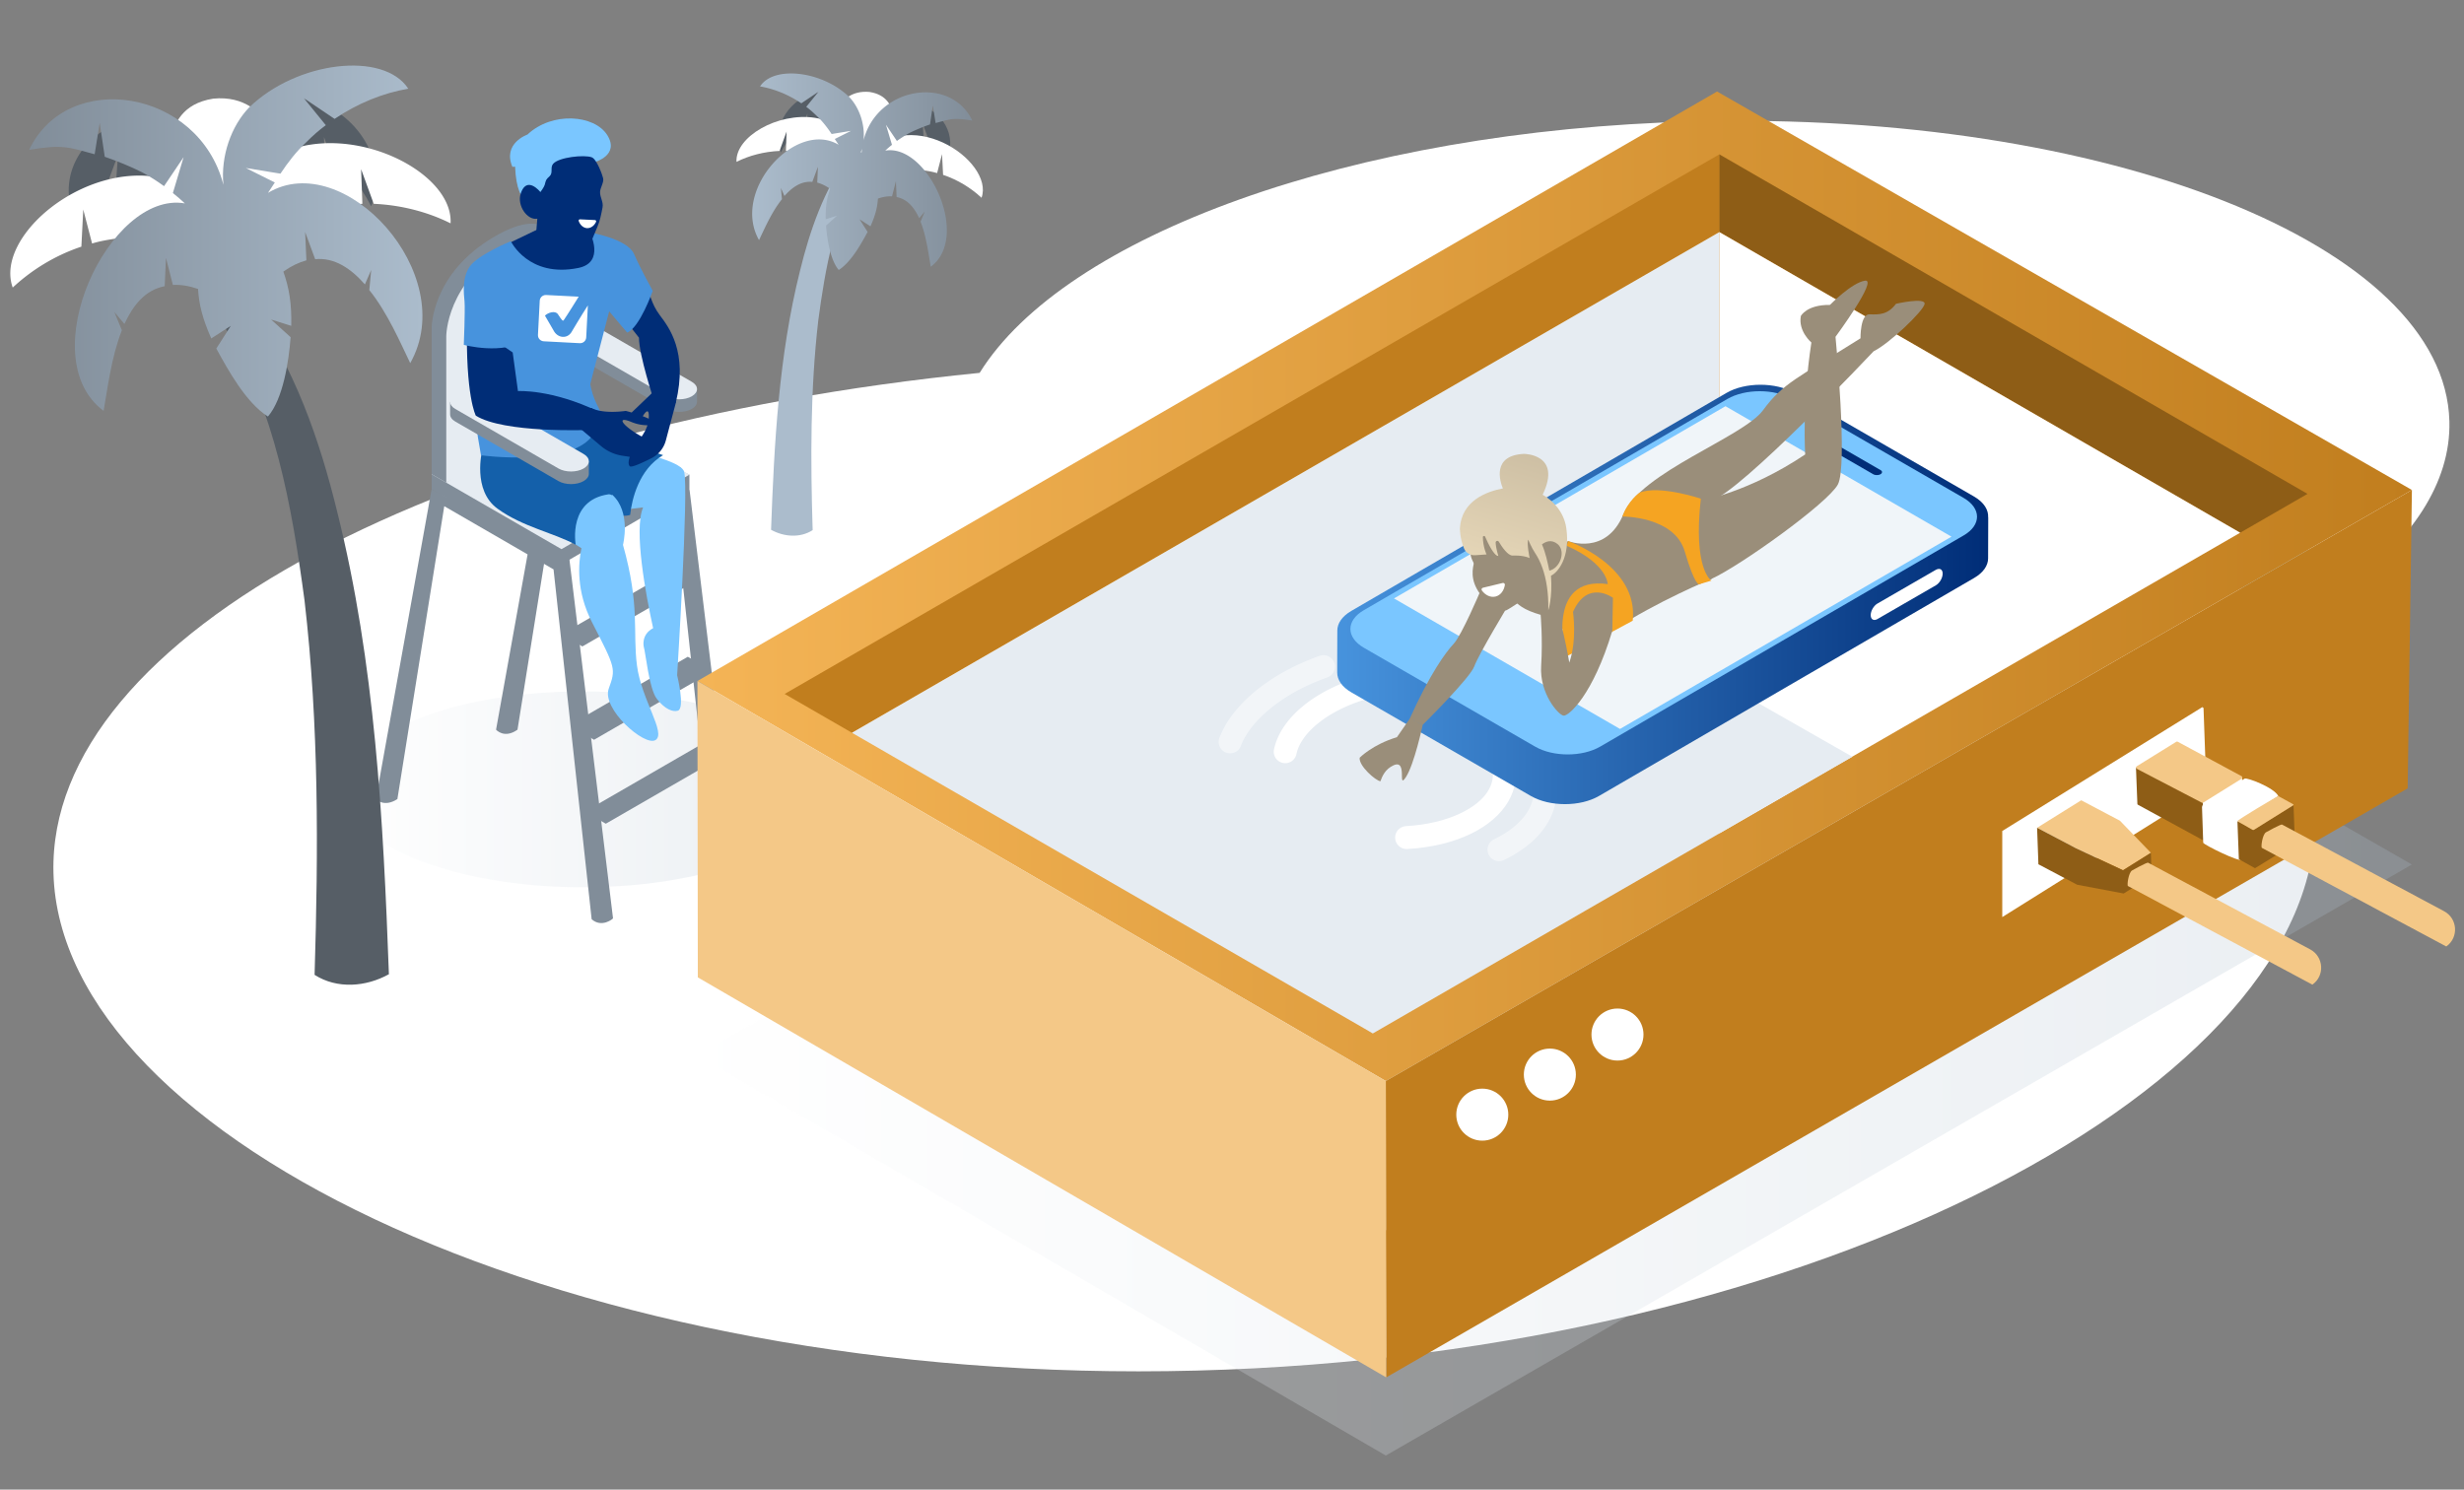 <svg xmlns="http://www.w3.org/2000/svg" viewBox="0 0 430 260"><rect x="0" y="0" width="430" height="260" fill="#808080" stroke="none"/><path fill="#FFF" d="M427.45 73.51c-.8-30.77-59.87-54.19-131.92-52.31-59.81 1.56-109.77 20.05-124.57 43.88C78.13 74.3 8.24 110.73 9.33 152.38c1.21 46.53 90.54 89.68 199.53 86.84S405.21 188.65 404 142.11c-.12-4.47-1.04-8.83-2.72-13.07-3.68-9.28-.68-19.82 7.4-25.69 12.16-8.84 19.05-19.08 18.77-29.84z"/><linearGradient id="a" gradientUnits="userSpaceOnUse" x1="121.707" y1="167.691" x2="420.912" y2="167.691"><stop offset="0" stop-color="#fff"/><stop offset="1" stop-color="#abbccc"/></linearGradient><path fill-opacity=".25" fill="url(#a)" d="M121.71 184.23l120.13 69.82 179.07-103.16-121.26-69.56z"/><linearGradient id="b" gradientUnits="userSpaceOnUse" x1="60.214" y1="137.771" x2="143.203" y2="137.771"><stop offset="0" stop-color="#fff"/><stop offset="1" stop-color="#abbccc"/></linearGradient><ellipse fill-opacity=".25" fill="url(#b)" cx="101.71" cy="137.77" rx="41.49" ry="17.09"/><path fill="#818D99" d="M86.57 127.35l9.72-54.03 24.05 12.21 7.61 62.65c.02.09-3.73.44-3.73.16l-6.66-61.07-19.07-11.03-8.18 51.12c-2.31 1.64-3.74.02-3.74-.01z"/><path fill="#818D99" d="M123.69 117.56l-20.02 11.56-3.65-2.12v-.81l23.67-9.45z"/><path fill="#818D99" d="M123.69 116.74l-20.02 11.56-3.65-2.11 20.01-11.56zM125.73 132.22l-20.01 11.55-3.66-2.11 20.01-11.56zM121.65 101.27l-20.02 11.56-3.66-2.11 20.02-11.56z"/><path fill="#818D99" d="M65.6 139.45l9.72-54.03 24.05 12.21 7.61 62.65c.02.09-1.99 1.72-3.73.16L96.6 99.38 77.53 88.35l-8.18 51.12c-2.35 1.53-3.75.02-3.75-.02z"/><path fill="#818D99" d="M120.31 82.85v2.65l-22.32 13-22.66-13.08v-2.65l22.32-10.35z"/><path fill="#E6ECF2" d="M120.31 82.85l-22.32 13-22.66-13.08 22.32-13z"/><path fill="#818D99" d="M86.38 41.25c4.18-2.42 6.78-2.56 8.4-1.8 2.69 1.27 3.57 2.18 3.57 2.18l-.92 28.39-19.55 14.22-2.55-1.47V57.26s-.11-9.57 11.05-16.01z"/><path fill="#E6ECF2" d="M88.92 42.72c11.16-6.44 11.05 3.25 11.05 3.25v25.51L77.88 84.24V58.73s-.11-9.57 11.04-16.01z"/><path fill="#818D99" d="M98.34 58.44c1.21-.7 3.18-.7 4.39 0l18.91 9.47v2.19c0 .46-.3.92-.91 1.27-1.21.7-3.18.7-4.39 0l-18-10.39c-.61-.35-.91-.81-.91-1.27v-2.19l.91.92z"/><path fill="#E6ECF2" d="M98.34 56.25c1.21-.7 3.18-.7 4.39 0l18 10.39c1.21.7 1.21 1.83 0 2.53-1.21.7-3.18.7-4.39 0l-18-10.39c-1.21-.69-1.21-1.83 0-2.53z"/><path fill="#C8BA9F" d="M118.85 81.61s-2.76 11.33-7.04 10.41c0 0 4.29-11.02 7.04-10.41z"/><path fill="#7AC6FF" d="M119.4 82.36c-.79-3.21-22.29-5.93-22.29-5.93-1.16 2.95-2.36 5.02-1.38 10.43.72 3.97 16.5 1.7 16.5 1.7-1.68 3.93.51 15.43 1.75 21.08-2.14 1.13-1.64 3.23-1.64 3.23.32.96.92 7.33 2.28 9.1 1.41 1.83 2.83 2.35 3.68 2.07 1.29-.42-.13-6.18-.13-6.18s2.03-32.29 1.23-35.5z"/><path fill="#1460AA" d="M98.64 70.89s2.64 3.96 17.08 8.55c-4.22 2.47-5.45 7.68-5.75 10.43-3.34 1.15-13.62-4.47-15.31-7.35-2.79-4.74 3.91-8.46 3.98-11.63z"/><path fill="#7AC6FF" d="M111.16 116.16c-.77-5.96.57-10.35-2.44-21.06 0 0 1.47-5.74-1.87-8.74 0 0-.06.02-.14.05-2.34-1.88-16.95 3.78-16.95 3.78s7.62 2.68 11.71 5.5c-.56 2.67-.93 7.53 1.84 12.91 4.17 8.11 4.17 8.11 2.92 11.61s6.24 10.12 8.16 8.96c1.93-1.18-2.46-7.05-3.23-13.01z"/><path fill="#8DD2FC" d="M351.5 68.39c.43.48.94.89 1.51 1.2.17.09.3.16.55.29l62.82 33.39c1.83.97 2.05 3.5.43 4.79-2.79 2.23-6.81 4.71-8.13 4.02l-66.8-35.53s-.01 0-.01-.01c-.68-.36-.68-1.33-.04-1.74 3.08-1.97 9.67-6.41 9.67-6.41z" fill-opacity=".52"/><linearGradient id="c" gradientUnits="userSpaceOnUse" x1="121.707" y1="102.322" x2="420.912" y2="102.322"><stop offset="0" stop-color="#f4b456"/><stop offset="1" stop-color="#c17e1e"/></linearGradient><path fill="url(#c)" d="M121.71 118.86l120.13 69.82L420.91 85.52 299.65 15.97z"/><path fill="#C17E1E" d="M420.91 85.52L241.84 188.68l.03 26.03-.03.01.07 25.69L420.17 137.6z"/><path fill="#F4C887" d="M241.91 240.41l-.07-51.73-120.13-69.82.07 51.73z"/><circle fill="#FFF" cx="258.68" cy="194.55" r="4.54"/><circle fill="#FFF" cx="270.47" cy="187.56" r="4.54"/><circle fill="#FFF" cx="282.27" cy="180.57" r="4.54"/><path fill="#C17E1E" d="M300.05 40.51L148.68 127.9l-11.75-6.78 163.12-94.18z"/><path fill="#8E5D16" d="M390.94 92.98l-90.89-52.47V26.94L402.69 86.2z"/><path fill="#FFF" d="M300.05 40.51l90.89 52.47-90.9 52.48z"/><path fill="#E6ECF2" d="M276.88 158.83l46.38-26.75-23.22-13.24.01-78.33-151.37 87.39 90.25 52.1.61.37.01-.01.02.02z"/><path fill="#FFF" d="M224.54 133.19c-.22.03-.44.02-.67-.03a1.998 1.998 0 01-1.54-2.37c.62-2.9 2.59-5.68 5.68-8.04 3-2.28 6.88-4.04 11.24-5.08 1.08-.26 2.15.4 2.41 1.48.26 1.07-.4 2.15-1.48 2.41-3.82.91-7.19 2.43-9.75 4.37-2.32 1.77-3.77 3.74-4.19 5.69-.18.86-.88 1.47-1.7 1.57z"/><path fill="#FFF" d="M215.13 131.43a1.995 1.995 0 01-2.32-2.66c.92-2.4 2.56-4.72 4.87-6.9 3.25-3.07 7.62-5.63 12.64-7.41a1.999 1.999 0 011.33 3.77c-4.5 1.59-8.38 3.86-11.23 6.55-1.87 1.76-3.18 3.59-3.88 5.42-.24.64-.78 1.08-1.41 1.23z" fill-opacity=".49"/><path fill="#FFF" d="M245.32 148.18c-.99-.07-1.79-.87-1.85-1.88-.06-1.1.78-2.05 1.89-2.11 3.6-.2 6.91-.98 9.58-2.27 4.28-2.06 6.25-5.04 5.41-8.16-.29-1.07.34-2.16 1.41-2.45 1.07-.29 2.16.34 2.45 1.41 1.35 5.01-1.53 9.91-7.53 12.81-3.14 1.51-6.97 2.43-11.09 2.66-.1-.01-.19-.01-.27-.01z"/><path fill="#FFF" d="M261.45 150.3a2.004 2.004 0 01-.73-3.8c3.67-1.77 6.06-4.21 6.74-6.86.29-1.11.27-2.26-.04-3.41-.29-1.07.34-2.16 1.41-2.45 1.07-.29 2.16.34 2.45 1.41.49 1.83.51 3.66.05 5.45-.99 3.87-4.06 7.14-8.88 9.47-.31.15-.66.21-1 .19z" fill-opacity=".49"/><linearGradient id="d" gradientUnits="userSpaceOnUse" x1="233.368" y1="103.75" x2="346.967" y2="103.75"><stop offset="0" stop-color="#4793dd"/><stop offset="1" stop-color="#002d77"/></linearGradient><path fill="url(#d)" d="M346.97 90.12c0 .08-.01.16-.02.24.11-1.33-.7-2.68-2.46-3.7l-31.32-18.08c-3.29-1.9-8.61-1.9-11.88 0l-65.47 38.05c-1.63.95-2.44 2.19-2.44 3.43v-.01l-.02 6.14v1.2c0 1.25.82 2.51 2.48 3.46l31.32 18.08c3.29 1.9 8.61 1.9 11.88 0l65.47-38.05c1.62-.94 2.44-2.18 2.44-3.42l.02-6.14v.04-1.24z"/><path fill="#7AC6FF" d="M342.65 86.89c3.14 1.81 3.16 4.75.04 6.56l-63.45 36.87c-3.12 1.81-8.19 1.81-11.33 0l-29.88-17.25c-3.14-1.81-3.16-4.75-.04-6.56l63.45-36.87c3.12-1.81 8.19-1.81 11.33 0l29.88 17.25z"/><path fill="#F0F5F9" d="M340.56 93.67l-57.85 33.56-39.44-22.78 57.85-33.55z"/><path fill="#002D77" d="M328.38 82.58c-.04.07-.11.13-.21.19-.35.2-.92.2-1.27 0l-6.99-4.03a.784.784 0 01-.21-.19c-.12-.18-.05-.4.2-.55.35-.2.92-.2 1.27 0l6.99 4.04c.27.14.34.35.22.54z"/><path fill="#FFF" d="M339.02 100.12c0 .74-.52 1.65-1.17 2.03l-10.2 5.89c-.48.28-.89.19-1.08-.17-.07-.13-.11-.3-.11-.49 0-.75.52-1.66 1.18-2.04l10.2-5.89c.16-.09.32-.14.46-.15.42-.05.72.26.72.82z"/><path fill="#9A8E7A" d="M273.64 94.43s6.63 2.65 9.67-4.69 20.9-13.43 24.36-18.14c3.46-4.71 6-5.61 17.01-12.55 0 0-.07-4.25 1.58-4.19 1.66.06 3.17.09 4.62-1.84 0 0 5.14-1.17 4.99.02s-6.17 6.95-8.9 8.27c0 0-23.21 24.64-28.39 26.11l.11 13.63s-9.41 3.82-17.32 9.03l-10.39-.39-3.33-9.65 5.99-5.61z"/><path fill="#F5A422" d="M273.64 94.43s12.35 4.3 11.29 13.91l-11.7 6.31s-3.67-14.23 7.34-12.7c0 0-.07-3.57-7.14-6.68l.21-.84z"/><path fill="#9A8E7A" d="M296.93 87.35s8.2-1.4 18.1-8.03c0 0-.58-8.7 1.08-19.54 0 0-2.33-1.96-1.84-4.62 0 0 1.01-1.99 5.08-1.94 0 0 3.82-3.91 6.13-4.23 2.31-.32-5.16 9.8-5.16 9.8s2.18 22.52.41 25.78c-1.77 3.26-17.06 14.21-22.04 16.46-4.97 2.26-1.76-13.68-1.76-13.68zM281.48 104.34s-4.43-3.28-6.97 2.46c0 0 .74 4.94-.65 8.85 0 0-1.36-8.49-3.63-13.32 0 0-4.21-2.65-6.44.71 0 0-.78 2.63 5.07 4.27 0 0 .39 4.13.09 8.94-.3 4.81 3.02 8.55 3.91 8.66.89.11 5.14-3.59 8.51-14.82l.11-5.75zM258.31 103.25s-3.22 7.62-4.62 9.11c-1.4 1.49-4.14 5.23-7.69 13.11l2.29 1.04s8.29-8.19 9-10.22c.71-2.03 6.24-11.17 6.24-11.17l-5.22-1.87zM246 125.47l-2.22 3.2c-4.25 1.28-6.5 3.58-6.5 3.58-.18 1.42 2.77 4 3.62 4.11.33-.93.85-2.11 2.26-2.77 2.57-1.19.67 4.32 2.16 2.09 1.49-2.23 2.96-9.16 2.96-9.16l-2.28-1.05z"/><path fill="#9A8E7A" d="M256.85 94.76c.72-.65-.66-4.02 2.93-4.04 9.58-6.81 8.15-2.2 9.98 5.88.66 2.93-.33 4.92-.99 5.88-.41.59-5.58 3.94-5.88 4.03-2.63.77-2.85-.89-3.77-1.86-2.49-2.62-2.25-4.81-1.95-6.18.08-.38-.48-.75-.56-1.98-.04-.35-.02-1.49.24-1.73z"/><linearGradient id="e" gradientUnits="userSpaceOnUse" x1="268.775" y1="77.758" x2="258.413" y2="113.082"><stop offset="0" stop-color="#cbbda2"/><stop offset="1" stop-color="#f6e6c5"/></linearGradient><path fill="url(#e)" d="M273.33 92.1c-.4-2.66-2.24-4.7-4.12-5.75 3.44-7.13-3.27-7.13-3.27-7.13-5.65.27-4.16 4.84-3.67 6.03-2.86.54-7.19 2.14-7.5 6.93 0 0-.03 1.75.73 3.56.32.76 1.1 1.22 1.92 1.17l2-.14s-.62-1.28-.64-3.02c0-.22.3-.29.39-.08.54 1.24 1.61 3.42 2.31 3.36 0 0-.41-1.23-.47-2.32-.01-.31.4-.42.55-.16.57.95 1.56 2.39 2.38 2.42 0 0 1.73-.13 3 .43 0 0-.54-2.6-.25-3.2 0 0 .62 1.45 1.17 2.27.42.62.92 1.51 1.34 2.73.6 1.73 1.07 4.12 1 7.32 0 0 .75-2.19.47-6.04 1.12-.5 3.44-3.12 2.66-8.38z"/><path fill="#9A8E7A" d="M269.09 95.02c.62-.48 1.65-.95 2.74-.05 1.46 1.22.48 4.18-1.45 4.63-.33-1.56-.65-3.12-1.29-4.58z"/><path fill="#FFF" d="M258.77 102.59l3.48-.84c.21-.05.4.14.37.35-.16 1-.76 1.81-1.63 2.02-.87.21-1.78-.23-2.38-1.05-.13-.17-.04-.43.16-.48z"/><path fill="#F5A422" d="M283.13 90.15s9.06-.06 10.87 6.07 2.52 5.76 2.52 5.76l2.14-.64s-3.24-1.92-1.84-14.3c0 0-7.27-2.44-10.7-1.05 0 0-2.01 1.39-2.99 4.16z"/><path fill="#FFF" d="M385.05 137.76l-.51-14.27-.15.09-.01-.19-34.96 21.65v15.03l35.63-22.31zM391.52 142.31l-7 4.29-.21-6.77 6.95-4.26z"/><path fill="#FFF" d="M391.6 150.01l-.24-6.17-6.73-3.61.24 6.08z"/><path fill="#8E5D16" d="M384.32 146.58l-11.22-6.12a.178.178 0 01-.1-.16l-.24-6.18c-.01-.14.15-.24.27-.17l11.28 5.99c.06.03.1.09.1.16l.24 6.27c.01.01-.05.39-.33.21z"/><path fill="#FFF" d="M391.72 135.9c-2.33 1.41-4.66 2.83-6.99 4.24-.12.07-.21.17-.26.28-.12.15-.19.31-.19.46l.21 6.2c.01.34 6.53 3.51 6.51 2.91-.07-1.97-.19-4.69-.25-6.65 2.17-1.32 6.84-4.4 6.84-4.4-.69-1.46-5.47-3.28-5.87-3.04z"/><path fill="#F4C887" d="M379.77 129.48l-6.86 4.25c-.18.11-.17.38.02.47l11.3 5.89c.09.04.19.04.27-.01l6.67-4.15c.18-.11.17-.37-.01-.47l-11.12-6a.319.319 0 00-.27.02z"/><path fill="#8E5D16" d="M393.29 144.86l-2.83-1.54.25 6.64 2.8 1.57v.02l6.99-4.3-.25-6.74-6.96 4.27"/><path fill="#F4C887" d="M390.46 143.32l2.63 1.52c.09.04.19.04.27-.01l6.82-4.26c.18-.11.04-.18-.14-.28l-2.44-1.34c-.09-.05-7.33 4.27-7.14 4.37z"/><path fill="#F0F9FF" d="M356.26 144.83l7.13-4.47.18 5.93-7.14 4.47z"/><path fill="#F4C887" d="M369.96 143.25l-6.76-3.57-7.7 4.8 6.78 3.57 8.21 3.85 4.87-3.05z"/><path fill="#8E5D16" d="M375.36 148.85l-4.87 3.05-8.21-3.85-6.78-3.57.23 6.37 6.76 3.57 8.12 1.53 4.87-3.05z"/><path fill="#ABBCCC" d="M150.55 29.29c-4.86 8-6.52 17.47-7.75 26.64-1.41 12.18-1.35 24.42-.98 36.6-2.21 1.42-5.04 1.17-7.26-.06.55-15.13 1.35-30.39 5.04-45.15 1.72-7.07 4.18-14.15 8.49-20.12 1.6-1.35 3.08.37 2.46 2.09z"/><path fill="#565E66" d="M165.13 28c-.8-2.4-1.91-3.51-3.14-3.81l-.98-2.65.18 2.52c-1.29 0-2.28.49-3.26 1.66l-1.78-2.71.68 3.38c-2.71.49-3.88 1.23-5.72 1.85 1.9-17.22 18.27-9.16 14.02-.24zM136.28 26.59c1.17-2.28 2.28-3.38 3.45-3.57l1.17-3.2-.12 3.32c1.29.12 2.21.74 2.95 1.97l2.03-3.94-1.23 4.37c1.97.25 3.32 1.41 4.61 2.71l.49.62c2.28-20.92-17.04-12.19-13.35-2.28z"/><path fill="#FFF" d="M142.19 20.56c-6.46-.98-13.9 3.32-13.66 7.69 2.21-1.11 4.8-1.78 7.51-1.91l1.23-3.38-.12 3.38c.8.06 1.66.12 2.46.25 1.35.18 2.65.49 3.88.92l2.46-2.4-1.48 2.77c.74.31 1.48.68 2.15 1.11l.8-.25 2.34 2.77 2.83-2.21 1.17.74c.74-.18 1.54-.37 2.34-.43l-.62-3.08 1.66 3.01c1.29-.12 2.65-.06 4 .18.8.12 1.6.25 2.4.49l.86-3.32.18 3.63c2.58.86 4.86 2.28 6.71 4 2.34-6.46-13.23-17.1-21.04-6.34-1.54-4.42-4.56-7.13-8.06-7.62z"/><path fill="#FFF" d="M146.19 18.71l1.97.06-2.4.55c-1.23 1.85-1.66 3.08-1.35 5.29l2.65-.31-2.46 1.17c.49 1.85 1.54 4.74 3.63 6.21 2.83-.92 4.98-3.26 6.28-4.74l-2.09-1.85 2.65 1.11c1.41-2.03 1.6-3.26 1.11-5.41l-2.03-1.17 1.91.49c-.55-1.6-1.23-3.57-4.31-4.06-3.16-.29-4.7 1.49-5.56 2.66z"/><linearGradient id="f" gradientUnits="userSpaceOnUse" x1="131.275" y1="29.978" x2="169.687" y2="29.978"><stop offset="0" stop-color="#abbccc"/><stop offset="1" stop-color="#818d99"/></linearGradient><path fill="url(#f)" d="M158.61 23.26a30.42 30.42 0 013.69-1.54l.49-3.32.49 3.08c2.52-.68 3.08-.98 6.4-.43-3.76-7.93-16.56-5.95-18.98 3.42.28-2.81-.77-5.74-2.5-7.54-4.68-4.55-13.17-5.54-15.56-1.85 2.46.43 4.92 1.41 7.2 2.95l3.01-2.03-2.15 2.65c.68.49 1.29 1.05 1.91 1.66.98.92 1.78 1.97 2.52 3.08l3.38-.55-2.83 1.42c.25.39.47.72.67 1.01-7.41-4.44-18.81 7.95-13.89 16.64.92-1.91 2.21-4.92 4-7.14l-.18-1.97.62 1.41c1.35-1.54 2.95-2.65 4.86-2.46l.98-2.65-.12 2.77c.72.19 1.46.54 2.25 1.09-.58 1.67-.82 3.15-.77 5.3l1.97-.61-1.91 1.72c.18 2.4.74 6.03 2.21 7.75 2.15-1.35 3.94-4.61 5.04-6.64L150 38.27l1.91 1.23c.85-1.91 1.2-3.27 1.3-4.84.9-.31 1.71-.43 2.46-.39l.68-2.65.12 2.77c1.91.37 3.08 1.85 3.94 3.69l.98-1.17-.74 1.78c1.05 2.65 1.41 5.84 1.78 7.87 7.06-5.23-.56-21.55-7.94-20.27.37-.35.76-.69 1.17-1.01l-1.05-3.51 1.91 2.83a27.6 27.6 0 012.09-1.34zm-8.25 3.35l-.11-.03h-.03c.07-.2.14-.4.2-.6-.02.21-.05.42-.06.63z"/><g><path fill="#565E66" d="M39.29 57.19c8.68 14.28 11.65 31.21 13.85 47.58 2.53 21.76 2.42 43.62 1.76 65.38 3.96 2.53 9.01 2.09 12.97-.11-.99-27.03-2.42-54.28-9.01-80.66-3.08-12.64-7.47-25.27-15.17-35.93-2.87-2.42-5.5.66-4.4 3.74zM13.24 38.54c1.43-4.29 3.41-6.26 5.6-6.81L20.6 27l-.33 4.51c2.31 0 4.07.88 5.82 2.97l3.19-4.84-1.21 6.04c4.84.88 6.92 2.2 10.22 3.3-3.4-30.77-32.63-16.38-25.05-.44zM64.78 36.01c-2.09-4.07-4.07-6.04-6.15-6.37l-2.09-5.71.22 5.93c-2.31.22-3.96 1.32-5.27 3.52l-3.63-7.03 2.2 7.8c-3.52.44-5.93 2.53-8.24 4.84l-.88 1.1c-4.07-37.38 30.44-21.77 23.84-4.08z"/><path fill="#FFF" d="M54.23 25.24c11.54-1.76 24.84 5.93 24.4 13.74-3.96-1.98-8.57-3.19-13.41-3.41l-2.2-6.04.22 6.04c-1.43.11-2.97.22-4.4.44-2.42.33-4.73.88-6.92 1.65l-4.4-4.29 2.64 4.95c-1.32.55-2.64 1.21-3.85 1.98l-1.43-.44-4.18 4.95-5.06-3.96-2.09 1.32c-1.32-.33-2.75-.66-4.18-.77l1.1-5.49-2.97 5.38a26.13 26.13 0 00-7.14.33c-1.43.22-2.86.44-4.29.88l-1.54-5.93-.33 6.48c-4.62 1.54-8.68 4.07-11.98 7.14-4.18-11.54 23.63-30.55 37.58-11.32 2.78-7.92 8.17-12.75 14.43-13.63z"/><path fill="#FFF" d="M47.09 21.94l-3.52.11 4.29.99c2.2 3.3 2.97 5.49 2.42 9.45l-4.73-.55 4.4 2.09c-.88 3.3-2.75 8.46-6.48 11.1-5.06-1.65-8.9-5.82-11.21-8.46l3.74-3.3-4.73 1.98c-2.53-3.63-2.86-5.82-1.98-9.67l3.63-2.09-3.41.88c.99-2.86 2.2-6.37 7.69-7.25 5.6-.55 8.35 2.64 9.89 4.72z"/><linearGradient id="g" gradientUnits="userSpaceOnUse" x1="2181.466" y1="42.068" x2="2250.08" y2="42.068" gradientTransform="matrix(-1 0 0 1 2255.19 0)"><stop offset="0" stop-color="#abbccc"/><stop offset="1" stop-color="#818d99"/></linearGradient><path fill="url(#g)" d="M28.63 32.49l3.41-5.06-1.87 6.26c.73.58 1.43 1.19 2.09 1.81-13.17-2.28-26.8 26.86-14.18 36.21.66-3.63 1.32-9.34 3.19-14.07l-1.32-3.19 1.76 2.09c1.54-3.3 3.63-5.93 7.03-6.59l.22-4.95 1.21 4.73c1.33-.07 2.79.15 4.39.7.17 2.8.8 5.22 2.31 8.64l3.41-2.2-2.53 3.96c1.98 3.63 5.16 9.45 9.01 11.87 2.64-3.08 3.63-9.56 3.96-13.85l-3.41-3.08 3.52 1.1c.08-3.85-.34-6.49-1.38-9.47 1.41-.99 2.74-1.62 4.02-1.96l-.22-4.95L55 45.24c3.41-.33 6.26 1.65 8.68 4.4l1.1-2.53-.33 3.52c3.19 3.96 5.49 9.34 7.14 12.75 8.78-15.52-11.58-37.65-24.82-29.72.35-.52.74-1.11 1.19-1.81l-5.06-2.53 6.04.99c1.32-1.98 2.75-3.85 4.51-5.49 1.1-1.1 2.2-2.09 3.41-2.97l-3.85-4.73 5.38 3.63c4.07-2.75 8.46-4.51 12.86-5.27-4.29-6.59-19.45-4.84-27.8 3.3-3.08 3.21-4.96 8.44-4.46 13.47-4.32-16.73-27.18-20.27-33.9-6.1 5.93-.99 6.92-.44 11.43.77l.88-5.49.88 5.93c2.2.77 4.4 1.65 6.59 2.75 1.34.73 2.55 1.5 3.76 2.38z"/></g><path fill="#1460AA" d="M84.14 78.68s-1.76 6.89 2.69 10.11c4.46 3.22 9.66 4.14 13.64 6.29 0 0-1.53-8.27 6.43-8.88l-10.72-9.49-12.04 1.97z"/><path fill="#002D77" d="M88.23 42.72l6.25-3 11.26 1.96s-16.87 32.05-17.51 1.04z"/><path fill="#002D77" d="M101.15 41.56s10.19 4.79 11.27 7.28 1.17 4.1 2.73 6.18 4.93 6.37 2.79 15.25l-3.84-.44s-2.59-7.83-2.59-10.89c0 0-3.37-4.29-5.82-7.35l-4.54-10.03z"/><path fill="#4793DD" d="M83.39 76.26l.55 3.21s15.92 2.14 19.6-3.67c3.67-5.82-1.22-2.14-.92-15.01L90.9 64.23c-5.19 1.53-8.42 6.7-7.51 12.03z"/><path fill="#002D77" d="M113.78 68.61L110.23 72c-.6-.18-1.02-.28-1.02-.28-4.32.56-5.98-.5-5.98-.5-2.62.27-2.03 3.53-2.03 3.53l3.68 3.1c1.06.89 2.35 1.48 3.72 1.69l1.31.2s-.47 1.17 0 1.64c.28.28 2.22-.62 3.77-1.4a4.88 4.88 0 002.52-3.11l1.77-6.66c0-.01-2.48-5.14-4.19-1.6zm-.57 4.47c-.33-.15-.68-.3-1.04-.43.37-.61 1.19-1.77 1.04.43zm-3.08.55c1.13.47 2.1.59 2.86.59-.23.71-.6 1.36-1.01 1.97-3.55-1.96-4.44-3.63-1.85-2.56z"/><path fill="#4793DD" d="M89.15 42.1s3.06 6.43 11.77 4.67c4.76-.96 2.01-6.2 2.01-6.2s6.54 1.08 7.71 3.75c1.17 2.68 3.27 6.44 3.27 6.44s-2.24 6.41-4.46 7.29c0 0-1.61-1.87-3.14-3.71 0 0-1.84 7.04-3.98 15.31L86.7 65.68l2.45-23.58z"/><path fill="#7AC6FF" d="M105.97 23.57c-2.22-3.52-9.58-4.17-13.93-.08 0 0-4.37 1.51-2.62 5.63l.47-.03c.17 4.01 1.09 5.23 2.13 6.72 1.25 1.79 2.06 2.26 2.06 2.26l3.64-9.43 6.07-.35c.01 0 4.4-1.2 2.18-4.72z"/><path fill="#002D77" d="M105.26 31.13c-.1-.49-1.1-3.35-2-3.68-1.32-.48-5.72-.02-6.72 1.13-.58.66.03 1.57-.63 2.18-.64.6-.61.58-.85 1.5-.11.41-.75 1.26-.75 1.26-.96-1.12-2.62-2.24-3.44.27-.68 2.07 1.14 4.7 2.9 4.38-.04.86-.27 2.38-.19 3.83.39 2.37 4.22 4.49 6.57 3.19h-.12c0-.01-.01-.03-.02-.04-.09-.24.24-2.14.27-2.61 0 0 1.5.51 2.49-.04.51-.29.81-1.37 1.48-2.9.46-1.05.68-2.25.9-3.38.19-.98-.45-1.74-.43-2.7.02-.76.69-1.67.54-2.39z"/><path fill="#818D99" d="M79.46 71.04c1.21-.7 3.18-.7 4.39 0l18.91 9.47v2.19c0 .46-.3.92-.91 1.27-1.21.7-3.18.7-4.39 0l-18-10.39c-.61-.35-.91-.81-.91-1.27v-2.19l.91.92z"/><path fill="#E6ECF2" d="M79.46 68.85c1.21-.7 3.18-.7 4.39 0l18 10.39c1.21.7 1.21 1.83 0 2.53-1.21.7-3.18.7-4.39 0l-18-10.39c-1.22-.69-1.22-1.83 0-2.53z"/><path fill="#FFF" d="M103.84 38.41l-2.63-.13c-.16-.01-.27.15-.22.3.25.7.8 1.2 1.45 1.24.66.03 1.25-.41 1.57-1.08.08-.15-.01-.32-.17-.33z"/><path fill="#002D77" d="M89.47 61.52l.92 6.74s5.83-.38 14.09 3.59l-2.03 3.2s-14.51.56-19.41-2.5c0 0-1.84-3.37-1.53-16.54l7.96 5.51z"/><path fill="#4793DD" d="M89.15 42.1s-5.73 2.36-7.15 4.39c-1.42 2.04-1.05 4.77-.93 6.16.12 1.39-.13 7.54-.13 7.54s6.79 1.86 11.03-.92L89.15 42.1z"/><path fill="#FFF" d="M99.69 58.03c-.74 1.1-2.24.99-2.97-.15l-1.62-2.79c.53-.54 1.8-.93 2.26-.25.78 1.19.86 1.23 1.02 1.04.57-.8 2.59-4.07 2.61-4.1l-5.68-.29c-.59-.03-1.09.42-1.12 1l-.31 5.97c-.03.58.43 1.08 1.01 1.11l6.29.33c.59.03 1.09-.42 1.12-1l.29-5.6c-1.23 1.9-2.89 4.72-2.9 4.73"/><path fill="#F4C887" d="M403.15 165.7c-16.3-8.72-28.27-15.12-28.27-15.12-.21-.11-2.81 1.35-2.81 1.35-.62.38-.92 2.61-.71 2.72l32.18 17.21.01-.01c2.2-1.55 1.98-4.88-.4-6.15zM426.52 159.04c-16.3-8.72-28.27-15.12-28.27-15.12-.21-.11-2.81 1.35-2.81 1.35-.62.38-.92 2.61-.71 2.72l32.18 17.21.01-.01c2.19-1.56 1.98-4.88-.4-6.15z"/></svg>